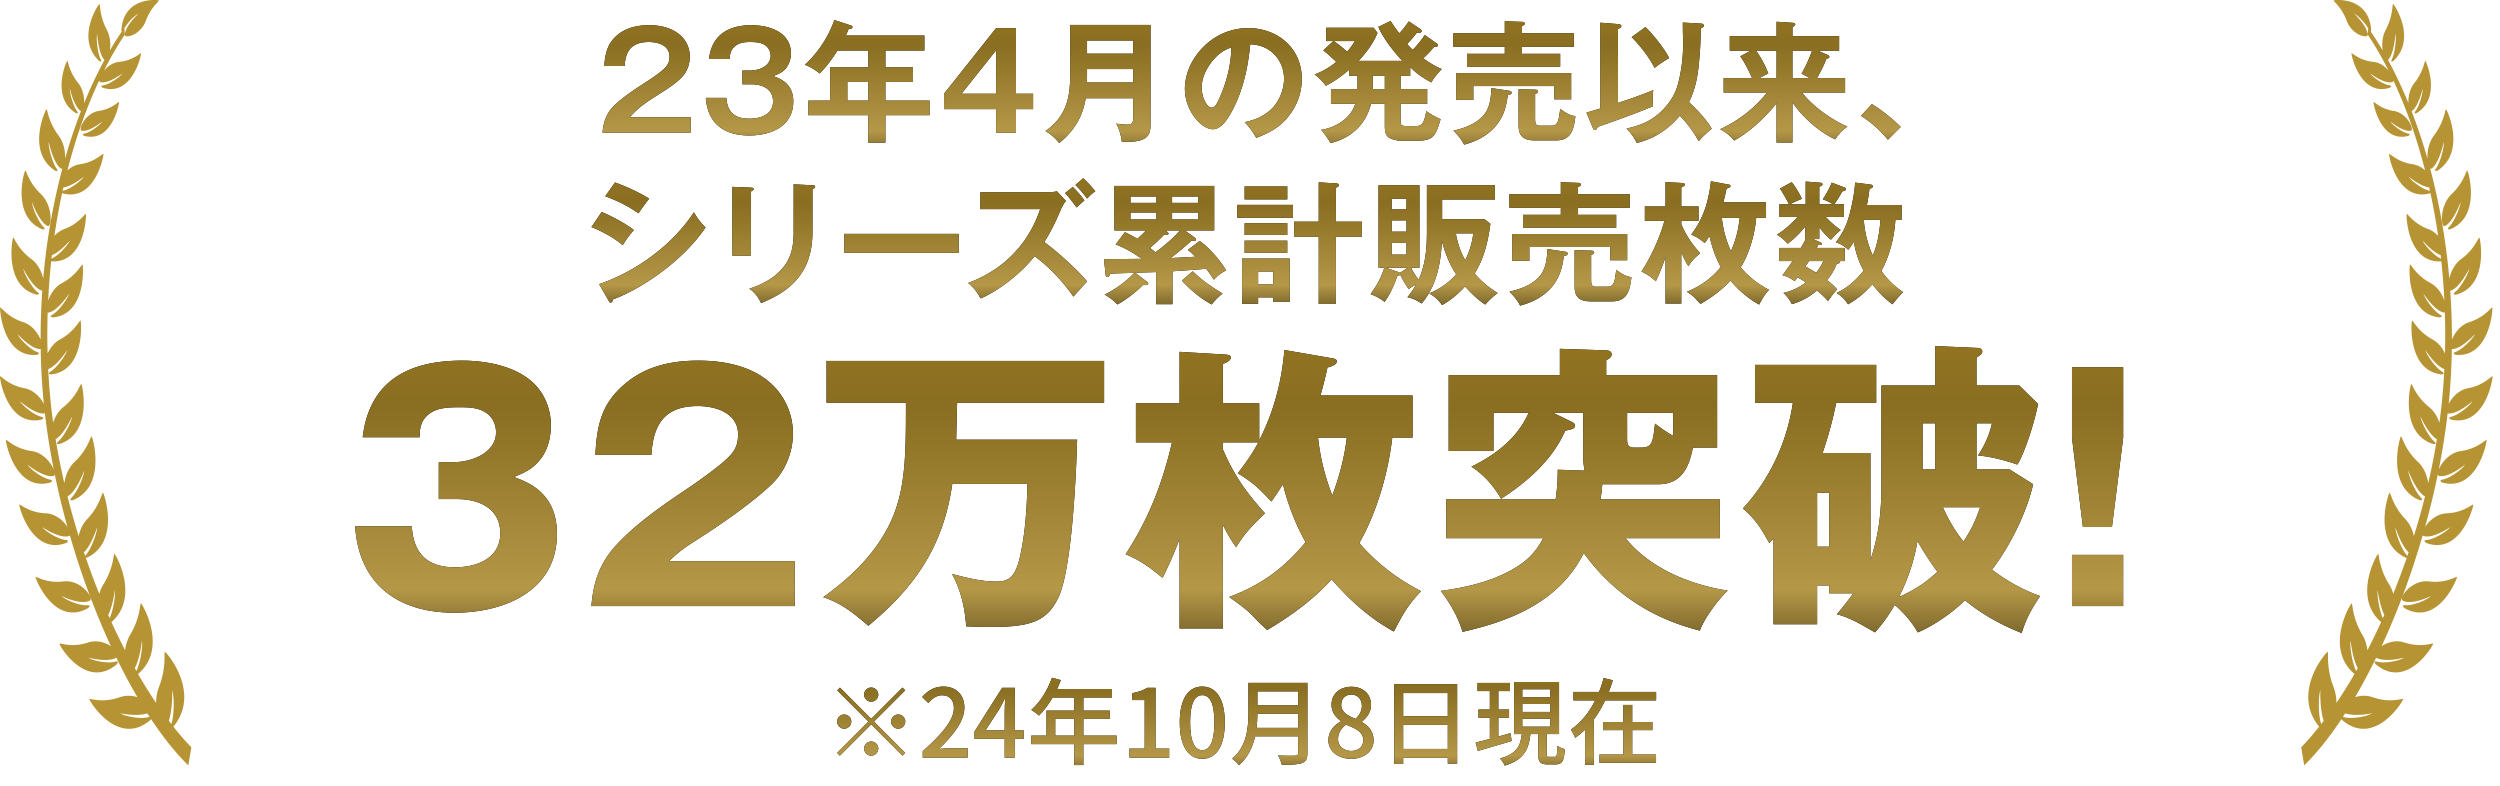 <?xml version="1.0" encoding="utf-8"?>
<svg xmlns="http://www.w3.org/2000/svg" fill="none" height="83" width="264">
  <path d="M8.923 14.101c-.4.07-.015.252-.015.252 2.914.757 3.702-3.436 3.656-3.57-.04-.11-.703.728-2.13.932-1.424.205-2.198 1.99-1.826 2.082.799.191 2.186-.963 2.186-.963-.28.435-1.301 1.161-1.87 1.267zm.36 50.126s.45-.361-.081-.316c-.748.067-2.223-.505-2.688-.966 0 0 2.005 1 2.971.479.456-.247-.925-2.257-2.788-2.025-1.864.23-2.915-.604-2.936-.448-.026.184 2.003 5.245 5.523 3.276zM4.458 24.21s.477.099.117-.264c-.512-.515-1.151-1.982-1.205-2.62 0 0 .784 2.16 1.674 2.548.421.181.573-2.16-.742-3.399-1.311-1.24-1.541-2.558-1.637-2.474-.114.1-1.495 4.844 1.793 6.209zm13.85 52.523.021-.02c2.928-3.609-.745-7.841-.915-7.874-.142-.028.216 1.543-.633 3.733a4.637 4.637 0 0 0-.296 1.658 53.123 53.123 0 0 1-1.909-3.057c3.211-2.722.46-7.386.31-7.455-.128-.055-.032 1.473-1.143 3.321-.31.514-.466 1.085-.53 1.631a70.381 70.381 0 0 1-1.447-2.977c3.02-2.602.47-7.131.327-7.198-.124-.057-.058 1.44-1.178 3.224-.2.313-.337.65-.43.989a77.585 77.585 0 0 1-1.427-3.812c.074 0 .151-.021.151-.021 3.505-1.687 1.793-6.743 1.666-6.844-.109-.086-.297 1.356-1.664 2.785-.492.516-.77 1.173-.904 1.793-.43-1.38-.824-2.78-1.178-4.193.945-.484 1.768-2.722 1.768-2.722-.06.694-.76 2.28-1.32 2.837-.394.392.124.286.124.286 3.574-1.462 2.099-6.619 1.976-6.727-.104-.09-.359 1.336-1.788 2.672-.67.63-.99 1.516-1.097 2.266a71.035 71.035 0 0 1-.915-4.643c.892-.516 1.738-2.413 1.738-2.413-.102.666-.874 2.136-1.447 2.63-.406.345.1.287.1.287 3.546-1.104 2.434-6.218 2.322-6.331-.096-.099-.429 1.257-1.892 2.43-.55.438-.893 1.057-1.084 1.653-.13-.942-.24-1.887-.324-2.828a69.126 69.126 0 0 1-.201-2.839c.934-.329 2.008-2.001 2.008-2.001-.19.626-1.138 1.9-1.758 2.267-.441.257.059.297.059.297 3.581-.387 3.2-5.549 3.107-5.684-.077-.111-.586 1.137-2.164 1.99-.624.337-1.05.916-1.316 1.488a72.732 72.732 0 0 1 .01-4.337c.019.01.04.018.064.014.963-.111 2.202-2.003 2.202-2.003-.19.613-1.139 1.866-1.755 2.22-.435.25.057.294.057.294 3.541-.349 3.2-5.45 3.11-5.581-.076-.113-.586 1.114-2.148 1.942-.772.41-1.25 1.19-1.481 1.87a74.47 74.47 0 0 1 .324-4.172c.043.015.079.024.079.024 3.479.156 3.654-4.86 3.577-5-.064-.123-.679 1.006-2.284 1.59a2.651 2.651 0 0 0-1.033.718c.224-1.546.497-3.06.814-4.537.048.03.095.056.095.056 3.402.881 4.32-4.017 4.268-4.17-.046-.13-.82.847-2.487 1.088-.516.072-.962.327-1.314.644.885-3.467 2.026-6.673 3.36-9.512-.001.099.026.167.092.187.842.243 2.36-.924 2.36-.924-.312.453-1.425 1.18-2.034 1.266-.431.056-.026.266-.026.266 3.082.946 4.062-3.488 4.018-3.632-.038-.122-.774.739-2.302.891-.69.069-1.248.49-1.616.937a35.576 35.576 0 0 1 2.204-3.817l-.047-.66c.336-.6 1.083-1.368 1.472-1.537 0 0-1.343 1.232-1.425 2.197-.038.453 1.63.1 2.222-1.456C15.989.636 16.86.13 16.78.053c-.092-.09-3.707-.442-3.961 3.093 0 0 .007.127.04.194a34.757 34.757 0 0 0-1.26 1.996c.1-.635.063-1.457-.322-2.187-.812-1.546-.672-2.758-.777-2.725-.123.046-2.527 3.635-.047 5.998 0 0 .385.26.167-.183-.308-.632-.483-2.124-.365-2.694 0 0 .12 2.122.78 2.787a44.886 44.886 0 0 0-2.15 4.564c.03-.633-.116-1.49-.643-2.147-.989-1.232-1.054-2.38-1.145-2.323-.106.068-1.74 3.898.912 5.512 0 0 .394.151.124-.208-.382-.507-.781-1.838-.763-2.388 0 0 .45 1.94 1.169 2.39.003.002.006.002.01.002A57.603 57.603 0 0 0 6.87 16.76c.036-.73-.117-1.697-.69-2.456-1.121-1.482-1.165-2.823-1.273-2.762-.124.076-2.147 4.483.906 6.477 0 0 .457.19.15-.238-.432-.61-.859-2.179-.823-2.82 0 0 .473 2.28 1.297 2.84.051.034.103.022.153-.022a68.584 68.584 0 0 0-2.025 11.646c-.156-.704-.542-1.546-1.257-2.071-1.46-1.06-1.83-2.36-1.919-2.262-.104.115-1.004 5.123 2.467 6.02 0 0 .494.032.09-.282-.571-.448-1.374-1.836-1.494-2.474 0 0 1.016 2.069 1.961 2.328.019.005.034 0 .053-.004a71.576 71.576 0 0 0-.177 5.186c-.283-.698-.91-1.557-1.857-1.856C.76 33.484.085 32.353.022 32.48c-.073.151.278 5.315 3.863 4.99 0 0 .486-.139.016-.304-.663-.24-1.779-1.309-2.053-1.888 0 0 1.472 1.63 2.45 1.584.023 1.473.091 2.956.21 4.443.036.45.077.9.123 1.349-.348-.673-1.06-1.471-2.047-1.655-1.745-.323-2.53-1.386-2.58-1.251-.064.162.75 5.35 4.355 4.57 0 0 .482-.201-.009-.31-.694-.157-1.92-1.103-2.248-1.653 0 0 1.654 1.485 2.639 1.296a74.85 74.85 0 0 0 .945 5.972c-.267-.723-1.121-1.824-2.35-1.993-1.812-.246-2.659-1.3-2.709-1.157-.054.168.97 5.477 4.659 4.493 0 0 .487-.23-.023-.322-.722-.126-2.019-1.038-2.376-1.59 0 0 1.766 1.453 2.774 1.202.073-.018.106-.09.114-.193a82.196 82.196 0 0 0 1.35 5.59c-.413-.65-1.246-1.406-2.312-1.449-1.819-.076-2.735-1.046-2.774-.899-.044.176 1.337 5.367 4.946 4.035 0 0 .471-.277-.046-.318-.723-.058-2.08-.844-2.474-1.358 0 0 1.858 1.28 2.847.931a.148.148 0 0 0 .067-.052c1.19 4.123 2.671 8.104 4.334 11.695-.613-.405-1.502-.69-2.42-.387-1.843.604-3.018-.025-3.017.139 0 .19 2.764 4.876 6.025 2.188 0 0 .396-.457-.128-.302-.743.212-2.31-.065-2.842-.433 0 0 1.98.553 2.958.012a61.705 61.705 0 0 0 2.223 4.172 2.894 2.894 0 0 0-1.863.001c-1.948.687-3.208.046-3.205.218.005.201 3.016 5.117 6.437 2.188 0 0 .036-.041.07-.097 1.28 1.924 2.601 3.58 3.934 4.889l.321-1.906a29.69 29.69 0 0 1-1.899-2.186zM6.69 19.793c.931-.114 2.165-1.14 2.165-1.14-.328.51-1.519 1.359-2.182 1.48-.027.006-.042.012-.064.017.028-.12.053-.237.08-.358zm-1.213 7.152c.89-.336 1.91-1.556 1.91-1.556-.248.572-1.296 1.66-1.929 1.917-.009.005-.013.01-.02.01.011-.123.025-.247.039-.371zm3.384 31.38c.802-.752 1.398-2.644 1.398-2.644-.027.694-.655 2.325-1.187 2.917a1.07 1.07 0 0 0-.082.104l-.129-.378zm2.722 6.961a57.12 57.12 0 0 1-.155-.349c.51-1.024.697-2.614.697-2.614.085.633-.179 2.13-.542 2.963zM14.4 70.86l-.168-.302c.57-1.059.758-2.93.758-2.93.107.693-.186 2.436-.59 3.232zm1.342 4.855c-.788.248-2.457-.016-3.028-.395 0 0 1.748.386 2.843.007l.242.377c-.021.004-.033.004-.057.011zm2.086.397c.423-1.244.355-3.222.355-3.222.232.714.215 2.663-.088 3.57-.088-.114-.179-.23-.267-.347z" fill="#B69333"/>
  <path d="M63.812 6.972c.056-.896.21-1.876.77-2.618.952-1.274 2.422-1.694 3.948-1.694 1.274 0 2.576.294 3.5 1.246.532.56.812 1.302.812 2.072 0 .7-.21 1.372-.63 1.932-.462.616-1.61 1.4-2.282 1.82-1.47.924-2.492 1.568-3.416 2.646h6.426V14h-9.31c.07-1.092.434-2.072 1.218-2.842.84-.826 2.03-1.624 3.5-2.576.518-.336 1.05-.7 1.526-1.092.546-.462.826-.812.826-1.498 0-1.19-1.162-1.554-2.17-1.554-1.75 0-2.478.84-2.562 2.534h-2.156zm11.057-.742c.294-2.548 2.072-3.57 4.48-3.57 1.876 0 4.172.728 4.172 2.982 0 .574-.182 1.148-.56 1.61-.35.406-.84.616-1.33.784 1.33.42 2.142 1.218 2.142 2.674 0 2.646-2.38 3.598-4.662 3.598-2.632 0-4.382-1.246-4.578-3.976h2.17c.112 1.54.896 2.198 2.422 2.198 1.176 0 2.506-.42 2.506-1.82 0-1.316-1.12-1.806-2.268-1.806h-.966V7.448h.826c.938 0 2.156-.462 2.156-1.568 0-.56-.336-1.05-.868-1.26-.35-.154-.882-.182-1.26-.182-.672 0-1.274.07-1.764.56-.35.35-.406.756-.434 1.232h-2.184zM93.5 5.334v1.778h2.912v1.54H93.5v1.974h4.662v1.54H93.5v2.898h-1.806v-2.898h-6.328v-1.54h2.296V7.112h4.032V5.334h-3.248c-.546.84-1.162 1.708-1.89 2.422-.504-.392-1.05-.742-1.568-.91a11.718 11.718 0 0 0 3.122-4.732l1.708.56c.168.056.196.084.196.182 0 .168-.14.182-.392.196a8.094 8.094 0 0 1-.308.7h8.302v1.582H93.5zm-1.806 3.318h-2.212v1.974h2.212V8.652zm15.596-5.684v6.93h1.806v1.624h-1.806V14h-2.1v-2.478h-5.502V9.898l5.502-6.93h2.1zm-2.1 6.93V5.306l-3.654 4.592h3.654zm14.473.476h-5.012c-.322 1.988-1.246 3.472-2.8 4.732-.336-.448-.966-1.008-1.456-1.26 2.198-1.568 2.618-3.458 2.618-6.02V2.632h8.484v10.43c0 .476-.014.924-.308 1.288-.476.588-1.54.63-2.254.63-.154 0-.308 0-.476-.014-.042-.56-.294-1.442-.588-1.918a8.16 8.16 0 0 0 1.162.112c.602 0 .63-.28.63-.868v-1.918zm0-4.704V4.284h-4.872V5.67h4.872zm0 3.038V7.294h-4.872v.644c0 .252 0 .434-.014.77h4.886zm13.005 5.852c-.406-.686-.686-1.078-1.232-1.666 1.134-.21 2.24-.714 3.024-1.582.7-.798 1.134-1.918 1.134-2.982 0-1.218-.546-2.352-1.568-3.038-.616-.42-1.26-.574-2.002-.616-.224 2.436-.784 4.984-1.974 7.14-.392.714-1.064 1.834-1.988 1.834-1.148 0-2.94-1.918-2.94-4.27 0-1.722.868-3.402 2.1-4.564 1.26-1.19 2.856-1.848 4.592-1.848 3.122 0 5.656 2.142 5.656 5.362 0 1.596-.588 3.052-1.652 4.242-.882 1.008-1.932 1.512-3.15 1.988zm-2.632-9.548c-.938.294-1.596.868-2.17 1.638-.56.756-.966 1.652-.966 2.604 0 1.036.546 2.114 1.064 2.114.252 0 .42-.238.532-.434.28-.49.63-1.386.812-1.918.448-1.33.686-2.604.728-4.004zm18.886 2.086v.91H147.9v1.4h2.814v1.554H147.9v1.722c0 .532.042.63.728.63h.854c.644 0 .896-.224 1.134-1.582.546.378.91.588 1.512.854-.504 1.666-.714 2.268-2.408 2.268h-1.82c-.392 0-1.022-.14-1.33-.406-.294-.266-.336-.77-.336-1.134v-2.352h-1.456c-.532 2.17-2.114 3.64-4.27 4.144a9.757 9.757 0 0 0-.994-1.4c1.498-.196 3.164-1.232 3.598-2.744h-2.562V9.408h2.786c.014-.084.014-.168.014-.266V8.008h-.882v-.644c-.714.616-1.61 1.274-2.464 1.694-.308-.434-.756-.896-1.19-1.19a8.004 8.004 0 0 0 2.296-1.33c-.462-.448-.882-.84-1.372-1.218l1.064-.98h-.756V2.926h4.998l.42.546c-.434 1.078-1.204 2.114-2.002 2.954h4.634c-.896-.924-2.03-2.408-2.548-3.584l1.302-.63c.308.504.56.84.91 1.302a7.373 7.373 0 0 0 1.008-1.26l1.218.812c.084.056.14.126.14.21 0 .154-.168.182-.28.182-.07 0-.154 0-.224-.014-.308.42-.574.728-1.036 1.204a8.3 8.3 0 0 0 .602.616c.476-.49.896-.994 1.26-1.568l1.26.882c.056.042.14.112.14.196 0 .168-.196.168-.42.168a9.593 9.593 0 0 1-1.134 1.218c.644.462 1.232.826 1.96 1.134-.378.378-.868.952-1.106 1.414-.966-.546-1.414-.826-2.226-1.61zm-6.664-1.638a7.14 7.14 0 0 0 .812-1.12h-2.226c.462.308 1.008.742 1.414 1.12zm2.702 3.948h1.274v-1.4h-1.274v1.4zm15.764-5.894h5.474v1.428h-5.474v.742h4.032v1.358h-9.842V5.684h3.99v-.742h-5.432V3.514h5.432V2.24l1.876.07c.098 0 .238.056.238.182 0 .098-.056.154-.294.252v.77zm-6.958 4.2h12.152v2.772h-1.792v-1.4h-8.54v1.456h-1.82V7.714zm-.28 6.076c1.106-.238 2.296-.672 3.094-1.512.756-.812.868-1.932.91-2.982l1.932.294c.07.014.21.07.21.182 0 .196-.252.252-.406.266-.168 1.246-.434 2.254-1.26 3.248-.868 1.036-2.072 1.652-3.36 1.988-.21-.476-.742-1.106-1.12-1.484zm12.88-1.526c-.168 1.358-.406 2.562-2.058 2.562h-2.212c-1.162 0-1.736-.392-1.736-1.61V9.422l1.75.042c.294.014.308.126.308.196 0 .126-.07.168-.308.266v2.464c0 .63.014.882.504.882h1.176c.728 0 .798-.42.966-1.778.476.364 1.008.714 1.61.77zm11.984-1.484c.77.714 1.904 1.89 2.408 2.814-.532.434-.91.784-1.372 1.302-.56-.966-1.204-1.89-2.002-2.674-1.204 1.428-2.716 2.45-4.55 2.87a5.382 5.382 0 0 0-1.064-1.512c1.61-.378 2.828-.882 3.962-2.128.868-.938 1.33-1.848 1.596-3.108.266-1.19.406-2.422.406-3.64 0-.42 0-.532-.014-.952-.014-.518-.014-.756-.014-1.372l1.974.112c.112 0 .252.098.252.21 0 .154-.21.252-.336.294 0 1.428-.084 2.856-.252 4.256-.14 1.218-.434 2.436-.994 3.528zm-7.49.084c1.12-.35 2.632-.896 3.724-1.344-.042.35-.056.63-.056.98 0 .252 0 .462.042.714-1.918.798-3.864 1.498-5.824 2.17-.182.308-.21.35-.308.35-.126 0-.182-.112-.224-.21l-.686-1.638c.518-.14.98-.28 1.47-.434V2.394l1.946.154c.112.014.266.07.266.21 0 .14-.056.182-.35.294v7.812zm2.898-8.008c.826.798 1.988 2.254 2.506 3.276-.504.294-1.106.672-1.54 1.05-.518-1.078-1.568-2.422-2.422-3.262l1.456-1.064zm16.548 6.916c1.064 1.428 3.164 2.912 4.788 3.598-.63.434-.84.7-1.302 1.344-1.778-.84-3.374-2.296-4.508-3.892v4.228h-1.68v-4.144c-1.19 1.484-2.814 3.024-4.48 3.934-.364-.462-.952-.952-1.484-1.19 2.016-.952 3.556-2.142 4.97-3.878h-4.592V8.246h2.996c-.308-.714-.77-1.666-1.246-2.296l1.12-.602h-2.226V3.822h4.942V2.296l1.736.112c.14.014.238.056.238.196 0 .056-.126.168-.294.266v.952h4.928v1.526h-2.254l1.064.462c.07.028.154.098.154.182 0 .14-.126.182-.308.21-.21.602-.672 1.498-.994 2.044h2.968v1.526h-4.536zm-1.022-4.424v2.898h1.834a13.326 13.326 0 0 0-.882-.462c.392-.658.868-1.694 1.12-2.436h-2.072zm-1.68 2.898V5.348h-2.184c.49.602 1.05 1.694 1.316 2.422a8.43 8.43 0 0 0-.938.476h1.806zm8.918 3.99 1.148-1.246c1.106.672 2.114 1.512 3.052 2.408l-1.358 1.358a11.632 11.632 0 0 0-2.842-2.52z" fill="#000"/>
  <path d="M63.812 6.972c.056-.896.21-1.876.77-2.618.952-1.274 2.422-1.694 3.948-1.694 1.274 0 2.576.294 3.5 1.246.532.56.812 1.302.812 2.072 0 .7-.21 1.372-.63 1.932-.462.616-1.61 1.4-2.282 1.82-1.47.924-2.492 1.568-3.416 2.646h6.426V14h-9.31c.07-1.092.434-2.072 1.218-2.842.84-.826 2.03-1.624 3.5-2.576.518-.336 1.05-.7 1.526-1.092.546-.462.826-.812.826-1.498 0-1.19-1.162-1.554-2.17-1.554-1.75 0-2.478.84-2.562 2.534h-2.156zm11.057-.742c.294-2.548 2.072-3.57 4.48-3.57 1.876 0 4.172.728 4.172 2.982 0 .574-.182 1.148-.56 1.61-.35.406-.84.616-1.33.784 1.33.42 2.142 1.218 2.142 2.674 0 2.646-2.38 3.598-4.662 3.598-2.632 0-4.382-1.246-4.578-3.976h2.17c.112 1.54.896 2.198 2.422 2.198 1.176 0 2.506-.42 2.506-1.82 0-1.316-1.12-1.806-2.268-1.806h-.966V7.448h.826c.938 0 2.156-.462 2.156-1.568 0-.56-.336-1.05-.868-1.26-.35-.154-.882-.182-1.26-.182-.672 0-1.274.07-1.764.56-.35.35-.406.756-.434 1.232h-2.184zM93.5 5.334v1.778h2.912v1.54H93.5v1.974h4.662v1.54H93.5v2.898h-1.806v-2.898h-6.328v-1.54h2.296V7.112h4.032V5.334h-3.248c-.546.84-1.162 1.708-1.89 2.422-.504-.392-1.05-.742-1.568-.91a11.718 11.718 0 0 0 3.122-4.732l1.708.56c.168.056.196.084.196.182 0 .168-.14.182-.392.196a8.094 8.094 0 0 1-.308.7h8.302v1.582H93.5zm-1.806 3.318h-2.212v1.974h2.212V8.652zm15.596-5.684v6.93h1.806v1.624h-1.806V14h-2.1v-2.478h-5.502V9.898l5.502-6.93h2.1zm-2.1 6.93V5.306l-3.654 4.592h3.654zm14.473.476h-5.012c-.322 1.988-1.246 3.472-2.8 4.732-.336-.448-.966-1.008-1.456-1.26 2.198-1.568 2.618-3.458 2.618-6.02V2.632h8.484v10.43c0 .476-.014.924-.308 1.288-.476.588-1.54.63-2.254.63-.154 0-.308 0-.476-.014-.042-.56-.294-1.442-.588-1.918a8.16 8.16 0 0 0 1.162.112c.602 0 .63-.28.63-.868v-1.918zm0-4.704V4.284h-4.872V5.67h4.872zm0 3.038V7.294h-4.872v.644c0 .252 0 .434-.014.77h4.886zm13.005 5.852c-.406-.686-.686-1.078-1.232-1.666 1.134-.21 2.24-.714 3.024-1.582.7-.798 1.134-1.918 1.134-2.982 0-1.218-.546-2.352-1.568-3.038-.616-.42-1.26-.574-2.002-.616-.224 2.436-.784 4.984-1.974 7.14-.392.714-1.064 1.834-1.988 1.834-1.148 0-2.94-1.918-2.94-4.27 0-1.722.868-3.402 2.1-4.564 1.26-1.19 2.856-1.848 4.592-1.848 3.122 0 5.656 2.142 5.656 5.362 0 1.596-.588 3.052-1.652 4.242-.882 1.008-1.932 1.512-3.15 1.988zm-2.632-9.548c-.938.294-1.596.868-2.17 1.638-.56.756-.966 1.652-.966 2.604 0 1.036.546 2.114 1.064 2.114.252 0 .42-.238.532-.434.28-.49.63-1.386.812-1.918.448-1.33.686-2.604.728-4.004zm18.886 2.086v.91H147.9v1.4h2.814v1.554H147.9v1.722c0 .532.042.63.728.63h.854c.644 0 .896-.224 1.134-1.582.546.378.91.588 1.512.854-.504 1.666-.714 2.268-2.408 2.268h-1.82c-.392 0-1.022-.14-1.33-.406-.294-.266-.336-.77-.336-1.134v-2.352h-1.456c-.532 2.17-2.114 3.64-4.27 4.144a9.757 9.757 0 0 0-.994-1.4c1.498-.196 3.164-1.232 3.598-2.744h-2.562V9.408h2.786c.014-.084.014-.168.014-.266V8.008h-.882v-.644c-.714.616-1.61 1.274-2.464 1.694-.308-.434-.756-.896-1.19-1.19a8.004 8.004 0 0 0 2.296-1.33c-.462-.448-.882-.84-1.372-1.218l1.064-.98h-.756V2.926h4.998l.42.546c-.434 1.078-1.204 2.114-2.002 2.954h4.634c-.896-.924-2.03-2.408-2.548-3.584l1.302-.63c.308.504.56.84.91 1.302a7.373 7.373 0 0 0 1.008-1.26l1.218.812c.084.056.14.126.14.21 0 .154-.168.182-.28.182-.07 0-.154 0-.224-.014-.308.42-.574.728-1.036 1.204a8.3 8.3 0 0 0 .602.616c.476-.49.896-.994 1.26-1.568l1.26.882c.056.042.14.112.14.196 0 .168-.196.168-.42.168a9.593 9.593 0 0 1-1.134 1.218c.644.462 1.232.826 1.96 1.134-.378.378-.868.952-1.106 1.414-.966-.546-1.414-.826-2.226-1.61zm-6.664-1.638a7.14 7.14 0 0 0 .812-1.12h-2.226c.462.308 1.008.742 1.414 1.12zm2.702 3.948h1.274v-1.4h-1.274v1.4zm15.764-5.894h5.474v1.428h-5.474v.742h4.032v1.358h-9.842V5.684h3.99v-.742h-5.432V3.514h5.432V2.24l1.876.07c.098 0 .238.056.238.182 0 .098-.056.154-.294.252v.77zm-6.958 4.2h12.152v2.772h-1.792v-1.4h-8.54v1.456h-1.82V7.714zm-.28 6.076c1.106-.238 2.296-.672 3.094-1.512.756-.812.868-1.932.91-2.982l1.932.294c.07.014.21.07.21.182 0 .196-.252.252-.406.266-.168 1.246-.434 2.254-1.26 3.248-.868 1.036-2.072 1.652-3.36 1.988-.21-.476-.742-1.106-1.12-1.484zm12.88-1.526c-.168 1.358-.406 2.562-2.058 2.562h-2.212c-1.162 0-1.736-.392-1.736-1.61V9.422l1.75.042c.294.014.308.126.308.196 0 .126-.07.168-.308.266v2.464c0 .63.014.882.504.882h1.176c.728 0 .798-.42.966-1.778.476.364 1.008.714 1.61.77zm11.984-1.484c.77.714 1.904 1.89 2.408 2.814-.532.434-.91.784-1.372 1.302-.56-.966-1.204-1.89-2.002-2.674-1.204 1.428-2.716 2.45-4.55 2.87a5.382 5.382 0 0 0-1.064-1.512c1.61-.378 2.828-.882 3.962-2.128.868-.938 1.33-1.848 1.596-3.108.266-1.19.406-2.422.406-3.64 0-.42 0-.532-.014-.952-.014-.518-.014-.756-.014-1.372l1.974.112c.112 0 .252.098.252.21 0 .154-.21.252-.336.294 0 1.428-.084 2.856-.252 4.256-.14 1.218-.434 2.436-.994 3.528zm-7.49.084c1.12-.35 2.632-.896 3.724-1.344-.042.35-.056.63-.056.98 0 .252 0 .462.042.714-1.918.798-3.864 1.498-5.824 2.17-.182.308-.21.35-.308.35-.126 0-.182-.112-.224-.21l-.686-1.638c.518-.14.98-.28 1.47-.434V2.394l1.946.154c.112.014.266.07.266.21 0 .14-.056.182-.35.294v7.812zm2.898-8.008c.826.798 1.988 2.254 2.506 3.276-.504.294-1.106.672-1.54 1.05-.518-1.078-1.568-2.422-2.422-3.262l1.456-1.064zm16.548 6.916c1.064 1.428 3.164 2.912 4.788 3.598-.63.434-.84.7-1.302 1.344-1.778-.84-3.374-2.296-4.508-3.892v4.228h-1.68v-4.144c-1.19 1.484-2.814 3.024-4.48 3.934-.364-.462-.952-.952-1.484-1.19 2.016-.952 3.556-2.142 4.97-3.878h-4.592V8.246h2.996c-.308-.714-.77-1.666-1.246-2.296l1.12-.602h-2.226V3.822h4.942V2.296l1.736.112c.14.014.238.056.238.196 0 .056-.126.168-.294.266v.952h4.928v1.526h-2.254l1.064.462c.07.028.154.098.154.182 0 .14-.126.182-.308.21-.21.602-.672 1.498-.994 2.044h2.968v1.526h-4.536zm-1.022-4.424v2.898h1.834a13.326 13.326 0 0 0-.882-.462c.392-.658.868-1.694 1.12-2.436h-2.072zm-1.68 2.898V5.348h-2.184c.49.602 1.05 1.694 1.316 2.422a8.43 8.43 0 0 0-.938.476h1.806zm8.918 3.99 1.148-1.246c1.106.672 2.114 1.512 3.052 2.408l-1.358 1.358a11.632 11.632 0 0 0-2.842-2.52z" fill="url(#a)"/>
  <path d="M64.948 19.268c1.316.49 2.408.98 3.612 1.708-.28.322-.896 1.176-1.134 1.554-1.078-.77-2.282-1.358-3.514-1.806l1.036-1.456zm-1.414 3.122c.882.336 2.674 1.302 3.402 1.904a10.201 10.201 0 0 0-1.176 1.596c-.98-.826-2.128-1.428-3.304-1.918l1.078-1.582zm-.266 7.616c3.92-1.344 7.728-4.116 10.01-7.588a6.492 6.492 0 0 0 1.232 1.596c-1.078 1.61-2.73 3.262-4.494 4.592-1.456 1.106-3.528 2.38-5.292 3.01-.042.196-.084.336-.238.336-.084 0-.112-.028-.21-.196l-1.008-1.75zm20.54-10.542 1.988.098c.21.014.28.042.28.14 0 .154-.154.224-.28.266v4.536c0 1.498-.28 2.996-1.106 4.27-1.036 1.624-2.59 2.506-4.326 3.234a3.559 3.559 0 0 0-1.232-1.526c1.428-.462 2.758-1.162 3.682-2.38.812-1.064.994-2.296.994-3.584v-5.054zm-6.468.266 1.96.084c.21.014.28.028.28.14 0 .098-.084.182-.28.266v6.776h-1.96V19.73zm11.819 4.97h12.082v1.988H89.159V24.7zm24.407-5.166.826-.714c.448.42.91.924 1.274 1.386-.364.238-.588.462-.868.77a10.987 10.987 0 0 0-1.232-1.442zm-1.092.854.812-.644c.35.322.966 1.036 1.232 1.428-.28.224-.56.476-.826.742a16.16 16.16 0 0 0-1.218-1.526zm-3.22 6.664c-1.33 1.708-3.696 3.612-5.698 4.466-.42-.742-.658-1.078-1.316-1.638 3.822-1.414 6.412-4.214 7.602-7.798h-6.314v-1.778h7.112c.238 0 .742-.028.966-.112l.952 1.022c-.294.378-.448.7-.63 1.134-.476 1.12-1.008 2.198-1.652 3.22 1.274.91 3.542 2.954 4.522 4.158-.56.602-.882.952-1.442 1.596-1.176-1.652-2.478-3.052-4.102-4.27zm14.364.196c.7-.028 1.75-.084 2.632-.14-.294-.28-.476-.448-.812-.714l1.246-.952c.938.644 2.226 2.1 2.786 3.108-.518.28-.896.56-1.288.994a12.99 12.99 0 0 0-.812-1.162c-1.106.098-2.422.196-3.556.266v3.472h-1.722v-3.388l-2.226.07 1.204.91c.112.084.182.154.182.224 0 .154-.154.168-.266.168-.084 0-.196-.014-.28-.028-.658.7-1.876 1.652-2.716 2.072a5.314 5.314 0 0 0-1.344-1.036c1.162-.588 2.24-1.344 3.136-2.296-.714.014-1.596.042-2.548.084-.07.224-.14.35-.294.35-.112 0-.168-.084-.182-.21l-.182-1.68c1.218 0 2.968-.014 3.99-.028-.784-.574-1.834-1.19-2.758-1.512l.98-1.302c.42.196.84.42 1.33.7.308-.28.616-.574.896-.882h-3.332v-4.704h10.542v4.704h-3.108l1.092.784c.056.042.098.098.098.168 0 .126-.098.14-.196.14-.07 0-.21-.014-.28-.028-.49.49-1.638 1.428-2.212 1.848zm-1.498-5.824v-.672h-2.744v.672h2.744zm1.652 0h2.772v-.672h-2.772v.672zm-1.652 1.022h-2.744v.728h2.744v-.728zm1.652 0v.728h2.772v-.728h-2.772zm-2.338 3.738c.196.14.392.294.574.462.938-.686 1.834-1.442 2.604-2.31h-1.582l.224.14c.07.042.14.126.14.196 0 .126-.154.14-.252.14a.953.953 0 0 1-.21-.028c-.476.49-.994.98-1.498 1.4zm6.524 5.964c-1.078-.546-2.338-1.61-3.15-2.52l1.148-.98c.994.994 1.974 1.624 3.15 2.352a6.365 6.365 0 0 0-1.148 1.148zm13.118-8.736h2.744v1.582h-2.744v7.112h-1.82v-7.112h-2.59v-1.582h2.59v-4.158l1.82.112c.168.014.308.028.308.196 0 .098-.056.154-.252.238a.106.106 0 0 0-.056.028v3.584zm-9.646-3.724h4.508v1.372h-4.508v-1.372zm-.77 1.946h5.88v1.358h-5.88v-1.358zm.77 1.946h4.508v1.232h-4.508V23.58zm0 1.834h4.508v1.274h-4.508v-1.274zm-.266 1.89h5.026v4.578h-1.736v-.476h-1.596v.686h-1.694v-4.788zm1.694 1.372v1.358h1.596v-1.358h-1.596zm16.688 1.358c-.28.154-.532.308-.784.476-.294-.364-.686-1.064-.896-1.498-.098.084-.154.098-.294.098-.336.98-.77 1.932-1.358 2.772a4.807 4.807 0 0 0-1.484-.812c.686-.98 1.078-1.652 1.456-2.8h-.616v-8.708h4.326v8.708h-.882c.21.434.49.882.784 1.274.756-1.638.882-3.374.882-5.152v-4.83h7.182v1.512h-5.572v2.072h4.466l.63.49c-.252 1.862-.658 3.626-1.666 5.25.686.812 1.526 1.498 2.436 2.058a8.62 8.62 0 0 0-1.316 1.218c-.826-.532-1.47-1.19-2.128-1.918-.77.84-1.456 1.4-2.422 1.974-.504-.658-.672-.784-1.358-1.246a7.405 7.405 0 0 0 2.842-2.002c-.672-1.008-1.246-2.394-1.512-3.57-.098 2.38-.546 4.774-2.142 6.65-.49-.322-.924-.546-1.498-.658.364-.448.644-.854.924-1.358zm-1.022-7.924v-1.12h-1.568v1.12h1.568zm0 1.162h-1.568v1.19h1.568v-1.19zm6.202 4.2a8.706 8.706 0 0 0 .854-2.828h-1.848c.196 1.008.476 1.946.994 2.828zm-6.202-1.82h-1.568v1.232h1.568v-1.232zm-.7 3.164.84-.546h-2.338l1.274.434a.554.554 0 0 1 .224.112zm18.816-8.302h5.474v1.428h-5.474v.742h4.032v1.358h-9.842v-1.358h3.99v-.742h-5.432v-1.428h5.432V19.24l1.876.07c.098 0 .238.056.238.182 0 .098-.056.154-.294.252v.77zm-6.958 4.2h12.152v2.772h-1.792v-1.4h-8.54v1.456h-1.82v-2.828zm-.28 6.076c1.106-.238 2.296-.672 3.094-1.512.756-.812.868-1.932.91-2.982l1.932.294c.07.014.21.07.21.182 0 .196-.252.252-.406.266-.168 1.246-.434 2.254-1.26 3.248-.868 1.036-2.072 1.652-3.36 1.988-.21-.476-.742-1.106-1.12-1.484zm12.88-1.526c-.168 1.358-.406 2.562-2.058 2.562h-2.212c-1.162 0-1.736-.392-1.736-1.61v-3.794l1.75.042c.294.014.308.126.308.196 0 .126-.07.168-.308.266v2.464c0 .63.014.882.504.882h1.176c.728 0 .798-.42.966-1.778.476.364 1.008.714 1.61.77zm13.174-6.258c-.126 1.638-.742 3.836-1.638 5.222.812.994 1.862 1.792 2.996 2.38-.49.518-.7.896-1.05 1.554-1.134-.616-2.198-1.54-3.024-2.534-.938 1.008-1.974 1.778-3.164 2.464a5.23 5.23 0 0 1-.49-.518c-.168-.21-.434-.406-.952-.77 1.442-.574 2.604-1.414 3.584-2.604-.574-1.036-.938-2.142-1.204-3.29a8.702 8.702 0 0 1-.49.756c-.532-.434-.84-.63-1.428-.896a9.726 9.726 0 0 0 1.512-2.87c.252-.784.49-1.932.56-2.758l1.82.336c.098.014.252.042.252.168s-.112.182-.42.266c-.098.49-.21.98-.336 1.456h4.508v1.638h-1.036zm-7.91.686c.504 1.176 1.148 2.1 1.988 3.052-.518.434-.896.784-1.232 1.372-.308-.462-.532-.966-.756-1.47v5.404h-1.666v-4.914a21.23 21.23 0 0 1-1.022 2.562c-.518-.448-.896-.742-1.526-1.022 1.008-1.498 1.96-3.612 2.436-5.362h-2.072v-1.512h2.184v-2.576l1.764.098c.168.014.266.042.266.168s-.168.224-.364.294v2.016h1.82v1.512h-1.82v.378zm6.16-.686h-1.876c.126 1.232.448 2.38.952 3.514.518-1.12.798-2.282.924-3.514zm7.742 2.24.714.308c.07.028.224.112.224.196 0 .112-.112.126-.196.126-.056 0-.112 0-.182-.014-.028.07-.112.238-.168.322h2.968v1.386h-.518c.014.014.028.056.028.098 0 .14-.238.168-.35.168-.28.7-.56 1.162-1.036 1.75.378.294.77.602 1.064.98-.35.378-.658.784-.952 1.218-.392-.42-.728-.756-1.176-1.106a6.993 6.993 0 0 1-2.646 1.442c-.196-.448-.546-.868-.896-1.19a5.93 5.93 0 0 0 2.366-1.106c-.266-.182-.56-.364-.868-.546-.098.154-.196.28-.308.42a3.457 3.457 0 0 0-1.288-.63c.378-.49.728-.994 1.064-1.498h-1.386v-1.386h2.254a9.73 9.73 0 0 0 .518-.938h-.042v-1.33c-.532.672-1.162 1.316-1.862 1.82-.28-.336-.756-.756-1.148-.952.812-.462 1.582-1.19 2.198-1.876h-1.918v-1.33h1.008c-.154-.364-.714-1.344-.952-1.666l1.232-.672c.308.308.924 1.358 1.078 1.764-.21.07-1.078.462-1.26.574h1.666V19.17l1.568.126c.07 0 .21.028.21.168 0 .098-.042.14-.336.252v1.862h1.428c-.294-.224-.7-.392-1.064-.532a9.768 9.768 0 0 0 .952-1.764l1.386.532c.07.028.112.098.112.154 0 .182-.266.224-.392.238-.238.434-.546.966-.854 1.372h1.036v1.33h-1.932c.532.574.952.924 1.582 1.386-.35.28-.728.686-1.036 1.022A7.765 7.765 0 0 1 192.12 24v1.246h-.672zm8.708-2.03c-.112 1.82-.602 3.794-1.484 5.39a8.524 8.524 0 0 0 2.296 2.24c-.392.392-.784.84-1.12 1.288-.854-.63-1.484-1.288-2.128-2.128a9.366 9.366 0 0 1-2.562 2.128c-.406-.574-.63-.812-1.218-1.204 1.134-.504 2.086-1.372 2.856-2.338-.546-1.064-.826-1.876-1.036-3.066-.196.35-.336.56-.588.854-.392-.392-.784-.602-1.302-.798.7-.924 1.106-1.722 1.414-2.842.294-1.078.546-2.352.616-3.458l1.652.21c.112.014.224.056.224.182 0 .14-.112.182-.364.28-.056.56-.154 1.134-.266 1.694h3.668v1.568h-.658zm-1.582 0h-1.75c.07 1.288.42 2.59.938 3.766.504-1.148.728-2.52.812-3.766zm-7.924 4.914c.392.224.77.448 1.134.672.322-.406.56-.77.756-1.232h-1.512c-.098.154-.266.406-.378.56z" fill="#000"/>
  <path d="M64.948 19.268c1.316.49 2.408.98 3.612 1.708-.28.322-.896 1.176-1.134 1.554-1.078-.77-2.282-1.358-3.514-1.806l1.036-1.456zm-1.414 3.122c.882.336 2.674 1.302 3.402 1.904a10.201 10.201 0 0 0-1.176 1.596c-.98-.826-2.128-1.428-3.304-1.918l1.078-1.582zm-.266 7.616c3.92-1.344 7.728-4.116 10.01-7.588a6.492 6.492 0 0 0 1.232 1.596c-1.078 1.61-2.73 3.262-4.494 4.592-1.456 1.106-3.528 2.38-5.292 3.01-.042.196-.084.336-.238.336-.084 0-.112-.028-.21-.196l-1.008-1.75zm20.54-10.542 1.988.098c.21.014.28.042.28.14 0 .154-.154.224-.28.266v4.536c0 1.498-.28 2.996-1.106 4.27-1.036 1.624-2.59 2.506-4.326 3.234a3.559 3.559 0 0 0-1.232-1.526c1.428-.462 2.758-1.162 3.682-2.38.812-1.064.994-2.296.994-3.584v-5.054zm-6.468.266 1.96.084c.21.014.28.028.28.14 0 .098-.084.182-.28.266v6.776h-1.96V19.73zm11.819 4.97h12.082v1.988H89.159V24.7zm24.407-5.166.826-.714c.448.42.91.924 1.274 1.386-.364.238-.588.462-.868.77a10.987 10.987 0 0 0-1.232-1.442zm-1.092.854.812-.644c.35.322.966 1.036 1.232 1.428-.28.224-.56.476-.826.742a16.16 16.16 0 0 0-1.218-1.526zm-3.22 6.664c-1.33 1.708-3.696 3.612-5.698 4.466-.42-.742-.658-1.078-1.316-1.638 3.822-1.414 6.412-4.214 7.602-7.798h-6.314v-1.778h7.112c.238 0 .742-.028.966-.112l.952 1.022c-.294.378-.448.7-.63 1.134-.476 1.12-1.008 2.198-1.652 3.22 1.274.91 3.542 2.954 4.522 4.158-.56.602-.882.952-1.442 1.596-1.176-1.652-2.478-3.052-4.102-4.27zm14.364.196c.7-.028 1.75-.084 2.632-.14-.294-.28-.476-.448-.812-.714l1.246-.952c.938.644 2.226 2.1 2.786 3.108-.518.28-.896.56-1.288.994a12.99 12.99 0 0 0-.812-1.162c-1.106.098-2.422.196-3.556.266v3.472h-1.722v-3.388l-2.226.07 1.204.91c.112.084.182.154.182.224 0 .154-.154.168-.266.168-.084 0-.196-.014-.28-.028-.658.7-1.876 1.652-2.716 2.072a5.314 5.314 0 0 0-1.344-1.036c1.162-.588 2.24-1.344 3.136-2.296-.714.014-1.596.042-2.548.084-.07.224-.14.35-.294.35-.112 0-.168-.084-.182-.21l-.182-1.68c1.218 0 2.968-.014 3.99-.028-.784-.574-1.834-1.19-2.758-1.512l.98-1.302c.42.196.84.42 1.33.7.308-.28.616-.574.896-.882h-3.332v-4.704h10.542v4.704h-3.108l1.092.784c.056.042.098.098.098.168 0 .126-.098.14-.196.14-.07 0-.21-.014-.28-.028-.49.49-1.638 1.428-2.212 1.848zm-1.498-5.824v-.672h-2.744v.672h2.744zm1.652 0h2.772v-.672h-2.772v.672zm-1.652 1.022h-2.744v.728h2.744v-.728zm1.652 0v.728h2.772v-.728h-2.772zm-2.338 3.738c.196.14.392.294.574.462.938-.686 1.834-1.442 2.604-2.31h-1.582l.224.14c.07.042.14.126.14.196 0 .126-.154.14-.252.14a.953.953 0 0 1-.21-.028c-.476.49-.994.98-1.498 1.4zm6.524 5.964c-1.078-.546-2.338-1.61-3.15-2.52l1.148-.98c.994.994 1.974 1.624 3.15 2.352a6.365 6.365 0 0 0-1.148 1.148zm13.118-8.736h2.744v1.582h-2.744v7.112h-1.82v-7.112h-2.59v-1.582h2.59v-4.158l1.82.112c.168.014.308.028.308.196 0 .098-.056.154-.252.238a.106.106 0 0 0-.056.028v3.584zm-9.646-3.724h4.508v1.372h-4.508v-1.372zm-.77 1.946h5.88v1.358h-5.88v-1.358zm.77 1.946h4.508v1.232h-4.508V23.58zm0 1.834h4.508v1.274h-4.508v-1.274zm-.266 1.89h5.026v4.578h-1.736v-.476h-1.596v.686h-1.694v-4.788zm1.694 1.372v1.358h1.596v-1.358h-1.596zm16.688 1.358c-.28.154-.532.308-.784.476-.294-.364-.686-1.064-.896-1.498-.098.084-.154.098-.294.098-.336.98-.77 1.932-1.358 2.772a4.807 4.807 0 0 0-1.484-.812c.686-.98 1.078-1.652 1.456-2.8h-.616v-8.708h4.326v8.708h-.882c.21.434.49.882.784 1.274.756-1.638.882-3.374.882-5.152v-4.83h7.182v1.512h-5.572v2.072h4.466l.63.49c-.252 1.862-.658 3.626-1.666 5.25.686.812 1.526 1.498 2.436 2.058a8.62 8.62 0 0 0-1.316 1.218c-.826-.532-1.47-1.19-2.128-1.918-.77.84-1.456 1.4-2.422 1.974-.504-.658-.672-.784-1.358-1.246a7.405 7.405 0 0 0 2.842-2.002c-.672-1.008-1.246-2.394-1.512-3.57-.098 2.38-.546 4.774-2.142 6.65-.49-.322-.924-.546-1.498-.658.364-.448.644-.854.924-1.358zm-1.022-7.924v-1.12h-1.568v1.12h1.568zm0 1.162h-1.568v1.19h1.568v-1.19zm6.202 4.2a8.706 8.706 0 0 0 .854-2.828h-1.848c.196 1.008.476 1.946.994 2.828zm-6.202-1.82h-1.568v1.232h1.568v-1.232zm-.7 3.164.84-.546h-2.338l1.274.434a.554.554 0 0 1 .224.112zm18.816-8.302h5.474v1.428h-5.474v.742h4.032v1.358h-9.842v-1.358h3.99v-.742h-5.432v-1.428h5.432V19.24l1.876.07c.098 0 .238.056.238.182 0 .098-.056.154-.294.252v.77zm-6.958 4.2h12.152v2.772h-1.792v-1.4h-8.54v1.456h-1.82v-2.828zm-.28 6.076c1.106-.238 2.296-.672 3.094-1.512.756-.812.868-1.932.91-2.982l1.932.294c.07.014.21.07.21.182 0 .196-.252.252-.406.266-.168 1.246-.434 2.254-1.26 3.248-.868 1.036-2.072 1.652-3.36 1.988-.21-.476-.742-1.106-1.12-1.484zm12.88-1.526c-.168 1.358-.406 2.562-2.058 2.562h-2.212c-1.162 0-1.736-.392-1.736-1.61v-3.794l1.75.042c.294.014.308.126.308.196 0 .126-.07.168-.308.266v2.464c0 .63.014.882.504.882h1.176c.728 0 .798-.42.966-1.778.476.364 1.008.714 1.61.77zm13.174-6.258c-.126 1.638-.742 3.836-1.638 5.222.812.994 1.862 1.792 2.996 2.38-.49.518-.7.896-1.05 1.554-1.134-.616-2.198-1.54-3.024-2.534-.938 1.008-1.974 1.778-3.164 2.464a5.23 5.23 0 0 1-.49-.518c-.168-.21-.434-.406-.952-.77 1.442-.574 2.604-1.414 3.584-2.604-.574-1.036-.938-2.142-1.204-3.29a8.702 8.702 0 0 1-.49.756c-.532-.434-.84-.63-1.428-.896a9.726 9.726 0 0 0 1.512-2.87c.252-.784.49-1.932.56-2.758l1.82.336c.098.014.252.042.252.168s-.112.182-.42.266c-.098.49-.21.98-.336 1.456h4.508v1.638h-1.036zm-7.91.686c.504 1.176 1.148 2.1 1.988 3.052-.518.434-.896.784-1.232 1.372-.308-.462-.532-.966-.756-1.47v5.404h-1.666v-4.914a21.23 21.23 0 0 1-1.022 2.562c-.518-.448-.896-.742-1.526-1.022 1.008-1.498 1.96-3.612 2.436-5.362h-2.072v-1.512h2.184v-2.576l1.764.098c.168.014.266.042.266.168s-.168.224-.364.294v2.016h1.82v1.512h-1.82v.378zm6.16-.686h-1.876c.126 1.232.448 2.38.952 3.514.518-1.12.798-2.282.924-3.514zm7.742 2.24.714.308c.07.028.224.112.224.196 0 .112-.112.126-.196.126-.056 0-.112 0-.182-.014-.028.07-.112.238-.168.322h2.968v1.386h-.518c.014.014.028.056.028.098 0 .14-.238.168-.35.168-.28.7-.56 1.162-1.036 1.75.378.294.77.602 1.064.98-.35.378-.658.784-.952 1.218-.392-.42-.728-.756-1.176-1.106a6.993 6.993 0 0 1-2.646 1.442c-.196-.448-.546-.868-.896-1.19a5.93 5.93 0 0 0 2.366-1.106c-.266-.182-.56-.364-.868-.546-.098.154-.196.28-.308.42a3.457 3.457 0 0 0-1.288-.63c.378-.49.728-.994 1.064-1.498h-1.386v-1.386h2.254a9.73 9.73 0 0 0 .518-.938h-.042v-1.33c-.532.672-1.162 1.316-1.862 1.82-.28-.336-.756-.756-1.148-.952.812-.462 1.582-1.19 2.198-1.876h-1.918v-1.33h1.008c-.154-.364-.714-1.344-.952-1.666l1.232-.672c.308.308.924 1.358 1.078 1.764-.21.07-1.078.462-1.26.574h1.666V19.17l1.568.126c.07 0 .21.028.21.168 0 .098-.042.14-.336.252v1.862h1.428c-.294-.224-.7-.392-1.064-.532a9.768 9.768 0 0 0 .952-1.764l1.386.532c.07.028.112.098.112.154 0 .182-.266.224-.392.238-.238.434-.546.966-.854 1.372h1.036v1.33h-1.932c.532.574.952.924 1.582 1.386-.35.28-.728.686-1.036 1.022A7.765 7.765 0 0 1 192.12 24v1.246h-.672zm8.708-2.03c-.112 1.82-.602 3.794-1.484 5.39a8.524 8.524 0 0 0 2.296 2.24c-.392.392-.784.84-1.12 1.288-.854-.63-1.484-1.288-2.128-2.128a9.366 9.366 0 0 1-2.562 2.128c-.406-.574-.63-.812-1.218-1.204 1.134-.504 2.086-1.372 2.856-2.338-.546-1.064-.826-1.876-1.036-3.066-.196.35-.336.56-.588.854-.392-.392-.784-.602-1.302-.798.7-.924 1.106-1.722 1.414-2.842.294-1.078.546-2.352.616-3.458l1.652.21c.112.014.224.056.224.182 0 .14-.112.182-.364.28-.056.56-.154 1.134-.266 1.694h3.668v1.568h-.658zm-1.582 0h-1.75c.07 1.288.42 2.59.938 3.766.504-1.148.728-2.52.812-3.766zm-7.924 4.914c.392.224.77.448 1.134.672.322-.406.56-.77.756-1.232h-1.512c-.098.154-.266.406-.378.56z" fill="url(#b)"/>
  <path d="M46.332 52.704V48.8h1.632c1.792 0 4.416-.96 4.416-3.136 0-.864-.384-1.696-1.152-2.144-.8-.48-1.728-.512-2.656-.512-1.376 0-2.848.032-3.744 1.184-.448.576-.512 1.28-.512 1.984H38.3c.704-5.984 4.896-8.096 10.496-8.096 2.88 0 6.592.736 8.32 3.296a6.335 6.335 0 0 1 1.056 3.552c0 1.184-.288 2.464-.992 3.424-.8 1.088-1.696 1.536-2.912 2.016 1.536.576 2.752 1.184 3.68 2.624.64 1.024.864 2.208.864 3.392 0 6.048-5.6 8.32-10.816 8.32-5.952 0-10.08-2.976-10.496-9.12h5.984c.192 2.88 1.632 4.32 4.576 4.32 2.272 0 4.768-.928 4.768-3.584s-2.272-3.616-4.576-3.616h-1.92zM83.925 64H62.453c.192-2.496.864-4.48 2.56-6.368 2.112-2.304 4.832-4.192 7.744-6.144 1.056-.704 3.552-2.496 4.32-3.36.64-.672.864-1.344.864-2.24 0-2.272-2.336-3.008-4.256-3.008-3.488 0-4.704 1.92-4.896 5.152h-5.92c.16-3.04.608-5.312 3.008-7.392 2.208-1.952 4.96-2.56 7.872-2.56 3.008 0 6.336.704 8.352 3.136a7.148 7.148 0 0 1 1.632 4.576c0 1.952-.8 3.936-2.208 5.312-1.952 1.888-5.28 4.192-7.616 5.696-1.408.896-2.08 1.312-3.264 2.464h13.28V64zm17.148-21.472-.096 3.904h12.768c-.096 3.648-.544 13.696-1.984 16.672-.768 1.6-1.728 2.432-3.488 2.816-1.152.256-2.592.288-3.744.288-.64 0-1.856-.032-2.496-.064-.16-2.016-.544-3.776-1.504-5.536 1.472.384 3.072.8 4.608.8 1.12 0 2.016-.16 2.56-2.56.576-2.528.736-5.152.8-7.744h-7.936c-.928 6.496-3.872 10.848-8.864 14.976-1.504-1.28-2.88-2.432-4.768-3.008 2.784-2.016 5.248-4.32 6.848-7.392 1.888-3.616 1.888-7.552 1.888-13.152h-8.384v-4.416h29.312v4.416h-15.52zm45.952 3.68c-.416 3.648-1.632 7.936-3.488 11.136 1.856 2.144 4 3.776 6.528 5.088-1.376 1.408-1.984 2.56-2.88 4.256-2.56-1.408-4.64-3.296-6.56-5.504-1.952 2.144-4.32 3.872-6.816 5.344-.768-.704-1.152-1.088-1.44-1.408-.416-.448-.736-.768-2.56-2.08 3.392-1.28 5.76-3.008 8.064-5.792-1.088-1.92-1.856-3.968-2.4-6.112-.352.576-.8 1.248-1.216 1.824-1.28-1.344-1.92-2.016-3.552-2.976.864-1.12 1.504-2.016 2.176-3.264h-3.744v.736c1.184 2.752 2.464 4.544 4.448 6.752-1.184 1.12-2.208 2.144-3.04 3.584-.544-.736-.992-1.536-1.408-2.368v10.944h-4.576v-9.44a46.646 46.646 0 0 1-1.792 4.096c-1.312-1.088-2.304-1.824-3.904-2.496 2.4-3.68 3.904-7.488 4.896-11.808h-3.808v-4.128h4.608v-5.44l4.832.288c.512.032.576.16.576.32 0 .32-.48.544-.832.672v4.16h3.84v3.904c1.536-3.008 2.368-6.176 2.656-9.536l4.992.864c.288.032.544.128.544.32 0 .352-.448.512-.992.672a43.958 43.958 0 0 1-.736 2.944h9.728v4.448h-2.144zm-4.8 0h-3.04c.224 2.08.736 4.16 1.504 6.112.736-1.952 1.28-4 1.536-6.112zM167.249 58.4c-2.56 5.056-7.52 7.136-12.8 8.32-.48-1.568-1.312-3.04-2.304-4.32 2.56-.352 5.216-.928 7.52-2.24 1.504-.832 2.496-1.792 3.296-3.328h-10.24v-4.096h11.552c.16-1.12.224-2.016.224-3.136l2.848.096a6.726 6.726 0 0 1-.16-1.376v-4.736h-3.2l1.92.928c.288.128.416.256.416.448 0 .32-.448.416-1.024.512-1.408 3.136-3.936 5.344-6.784 7.2-.768-1.344-1.824-2.56-3.136-3.392 2.56-1.248 4.896-3.04 6.048-5.696h-3.712v4.032h-4.736v-8h11.744v-2.784l4.8.16c.288 0 .672.064.672.448 0 .288-.352.48-.576.608v1.568h11.712v7.648h-2.56c-.416 2.112-1.216 3.872-3.648 3.872h-5.92a14.498 14.498 0 0 1-.192 1.6h12.608v4.096h-9.952c2.56 3.2 6.848 4.928 10.784 5.536-.96.864-2.528 3.008-2.944 4.224-5.056-1.28-9.184-3.936-12.256-8.192zm4.576-14.816v2.688c0 .576.032.992.736.992h.736c1.184 0 1.248-.544 1.472-2.528.672.512 1.44 1.056 1.92 1.28v-2.432h-4.864zm36.896 5.984h3.488l2.496 1.568c-.736 3.104-2.432 6.496-4.352 9.024 1.568 1.184 3.264 2.144 5.088 2.784-.896 1.344-1.472 2.336-1.952 3.904-2.176-.864-4.16-1.952-5.984-3.456-1.344 1.312-3.264 2.656-4.992 3.392-.576-1.056-1.504-2.112-2.432-2.912-.64 1.12-1.248 1.952-2.08 2.912-1.28-.736-2.56-1.536-4.032-1.92a29.183 29.183 0 0 0 1.728-2.208h-2.528v-.832h-1.28v4.096h-4.608v-9.024c-.16.16-.288.32-.448.448-.896-1.6-1.44-2.496-2.784-3.648 2.848-3.072 4.672-7.04 5.28-11.168h-4v-4h12.8v4h-4.224a41.886 41.886 0 0 1-1.44 5.312h5.056v11.296c.896-2.72 1.152-5.024 1.152-7.904V40.704h5.696v-4.16l4.352.192c.224 0 .608.032.608.384 0 .224-.16.352-.608.64v2.944h4.512l1.984 1.952c-.288 1.6-1.344 5.056-2.176 6.4-1.472-.48-2.624-.8-4.16-.96.704-1.088 1.184-2.112 1.472-3.392h-1.632v4.864zm-4.352 0v-4.864h-1.344v4.864h1.344zm-12.48 2.464v5.696h1.28v-5.696h-1.28zm13.28 1.536c.544 1.248 1.312 2.56 2.176 3.616.832-1.248 1.28-2.208 1.76-3.616h-3.936zm-.576 6.816a31.593 31.593 0 0 1-2.112-3.264c-.32 2.048-1.024 4.096-1.952 5.92 1.696-.768 2.688-1.408 4.064-2.656zm19.616-21.6v7.456l-1.184 9.408h-3.072l-1.152-9.408v-7.456h5.408zm-5.408 19.808h5.408V64h-5.408v-5.408z" fill="#000"/>
  <path d="M46.332 52.704V48.8h1.632c1.792 0 4.416-.96 4.416-3.136 0-.864-.384-1.696-1.152-2.144-.8-.48-1.728-.512-2.656-.512-1.376 0-2.848.032-3.744 1.184-.448.576-.512 1.28-.512 1.984H38.3c.704-5.984 4.896-8.096 10.496-8.096 2.88 0 6.592.736 8.32 3.296a6.335 6.335 0 0 1 1.056 3.552c0 1.184-.288 2.464-.992 3.424-.8 1.088-1.696 1.536-2.912 2.016 1.536.576 2.752 1.184 3.68 2.624.64 1.024.864 2.208.864 3.392 0 6.048-5.6 8.32-10.816 8.32-5.952 0-10.08-2.976-10.496-9.12h5.984c.192 2.88 1.632 4.32 4.576 4.32 2.272 0 4.768-.928 4.768-3.584s-2.272-3.616-4.576-3.616h-1.92zM83.925 64H62.453c.192-2.496.864-4.48 2.56-6.368 2.112-2.304 4.832-4.192 7.744-6.144 1.056-.704 3.552-2.496 4.32-3.36.64-.672.864-1.344.864-2.24 0-2.272-2.336-3.008-4.256-3.008-3.488 0-4.704 1.92-4.896 5.152h-5.92c.16-3.04.608-5.312 3.008-7.392 2.208-1.952 4.96-2.56 7.872-2.56 3.008 0 6.336.704 8.352 3.136a7.148 7.148 0 0 1 1.632 4.576c0 1.952-.8 3.936-2.208 5.312-1.952 1.888-5.28 4.192-7.616 5.696-1.408.896-2.08 1.312-3.264 2.464h13.28V64zm17.148-21.472-.096 3.904h12.768c-.096 3.648-.544 13.696-1.984 16.672-.768 1.6-1.728 2.432-3.488 2.816-1.152.256-2.592.288-3.744.288-.64 0-1.856-.032-2.496-.064-.16-2.016-.544-3.776-1.504-5.536 1.472.384 3.072.8 4.608.8 1.12 0 2.016-.16 2.56-2.56.576-2.528.736-5.152.8-7.744h-7.936c-.928 6.496-3.872 10.848-8.864 14.976-1.504-1.28-2.88-2.432-4.768-3.008 2.784-2.016 5.248-4.32 6.848-7.392 1.888-3.616 1.888-7.552 1.888-13.152h-8.384v-4.416h29.312v4.416h-15.52zm45.952 3.68c-.416 3.648-1.632 7.936-3.488 11.136 1.856 2.144 4 3.776 6.528 5.088-1.376 1.408-1.984 2.56-2.88 4.256-2.56-1.408-4.64-3.296-6.56-5.504-1.952 2.144-4.32 3.872-6.816 5.344-.768-.704-1.152-1.088-1.44-1.408-.416-.448-.736-.768-2.56-2.08 3.392-1.28 5.76-3.008 8.064-5.792-1.088-1.92-1.856-3.968-2.4-6.112-.352.576-.8 1.248-1.216 1.824-1.28-1.344-1.92-2.016-3.552-2.976.864-1.12 1.504-2.016 2.176-3.264h-3.744v.736c1.184 2.752 2.464 4.544 4.448 6.752-1.184 1.12-2.208 2.144-3.04 3.584-.544-.736-.992-1.536-1.408-2.368v10.944h-4.576v-9.44a46.646 46.646 0 0 1-1.792 4.096c-1.312-1.088-2.304-1.824-3.904-2.496 2.4-3.68 3.904-7.488 4.896-11.808h-3.808v-4.128h4.608v-5.44l4.832.288c.512.032.576.16.576.32 0 .32-.48.544-.832.672v4.16h3.84v3.904c1.536-3.008 2.368-6.176 2.656-9.536l4.992.864c.288.032.544.128.544.32 0 .352-.448.512-.992.672a43.958 43.958 0 0 1-.736 2.944h9.728v4.448h-2.144zm-4.8 0h-3.04c.224 2.08.736 4.16 1.504 6.112.736-1.952 1.28-4 1.536-6.112zM167.249 58.4c-2.56 5.056-7.52 7.136-12.8 8.32-.48-1.568-1.312-3.04-2.304-4.32 2.56-.352 5.216-.928 7.52-2.24 1.504-.832 2.496-1.792 3.296-3.328h-10.24v-4.096h11.552c.16-1.12.224-2.016.224-3.136l2.848.096a6.726 6.726 0 0 1-.16-1.376v-4.736h-3.2l1.92.928c.288.128.416.256.416.448 0 .32-.448.416-1.024.512-1.408 3.136-3.936 5.344-6.784 7.2-.768-1.344-1.824-2.56-3.136-3.392 2.56-1.248 4.896-3.04 6.048-5.696h-3.712v4.032h-4.736v-8h11.744v-2.784l4.8.16c.288 0 .672.064.672.448 0 .288-.352.48-.576.608v1.568h11.712v7.648h-2.56c-.416 2.112-1.216 3.872-3.648 3.872h-5.92a14.498 14.498 0 0 1-.192 1.6h12.608v4.096h-9.952c2.56 3.2 6.848 4.928 10.784 5.536-.96.864-2.528 3.008-2.944 4.224-5.056-1.28-9.184-3.936-12.256-8.192zm4.576-14.816v2.688c0 .576.032.992.736.992h.736c1.184 0 1.248-.544 1.472-2.528.672.512 1.44 1.056 1.92 1.28v-2.432h-4.864zm36.896 5.984h3.488l2.496 1.568c-.736 3.104-2.432 6.496-4.352 9.024 1.568 1.184 3.264 2.144 5.088 2.784-.896 1.344-1.472 2.336-1.952 3.904-2.176-.864-4.16-1.952-5.984-3.456-1.344 1.312-3.264 2.656-4.992 3.392-.576-1.056-1.504-2.112-2.432-2.912-.64 1.12-1.248 1.952-2.08 2.912-1.28-.736-2.56-1.536-4.032-1.92a29.183 29.183 0 0 0 1.728-2.208h-2.528v-.832h-1.28v4.096h-4.608v-9.024c-.16.16-.288.32-.448.448-.896-1.6-1.44-2.496-2.784-3.648 2.848-3.072 4.672-7.04 5.28-11.168h-4v-4h12.8v4h-4.224a41.886 41.886 0 0 1-1.44 5.312h5.056v11.296c.896-2.72 1.152-5.024 1.152-7.904V40.704h5.696v-4.16l4.352.192c.224 0 .608.032.608.384 0 .224-.16.352-.608.64v2.944h4.512l1.984 1.952c-.288 1.6-1.344 5.056-2.176 6.4-1.472-.48-2.624-.8-4.16-.96.704-1.088 1.184-2.112 1.472-3.392h-1.632v4.864zm-4.352 0v-4.864h-1.344v4.864h1.344zm-12.48 2.464v5.696h1.28v-5.696h-1.28zm13.28 1.536c.544 1.248 1.312 2.56 2.176 3.616.832-1.248 1.28-2.208 1.76-3.616h-3.936zm-.576 6.816a31.593 31.593 0 0 1-2.112-3.264c-.32 2.048-1.024 4.096-1.952 5.92 1.696-.768 2.688-1.408 4.064-2.656zm19.616-21.6v7.456l-1.184 9.408h-3.072l-1.152-9.408v-7.456h5.408zm-5.408 19.808h5.408V64h-5.408v-5.408z" fill="url(#c)"/>
  <path d="M92 74.1c-.41 0-.75-.34-.75-.75s.34-.75.75-.75.75.34.75.75-.34.75-.75.75zm0 1.81 3.3-3.3.29.29-3.3 3.3 3.3 3.3-.29.29-3.3-3.3-3.31 3.31-.29-.29 3.31-3.31-3.3-3.3.29-.29 3.3 3.3zm-2.1.29c0 .41-.34.75-.75.75s-.75-.34-.75-.75.34-.75.75-.75.75.34.75.75zm4.2 0c0-.41.34-.75.75-.75s.75.34.75.75-.34.75-.75.75-.75-.34-.75-.75zM92 78.3c.41 0 .75.34.75.75s-.34.75-.75.75-.75-.34-.75-.75.34-.75.75-.75zm5.44 1.7v-.67c2.17-1.92 3.29-3.35 3.29-4.56 0-.8-.42-1.35-1.25-1.35-.58 0-1.06.37-1.45.82l-.65-.64c.63-.69 1.28-1.1 2.24-1.1 1.35 0 2.22.88 2.22 2.21 0 1.42-1.13 2.89-2.69 4.38.38-.04.84-.07 1.2-.07h1.84V80h-4.75zm6.623-2.87h2.03V75.2c0-.4.03-1.02.05-1.43h-.04c-.18.38-.38.76-.59 1.14l-1.45 2.22zm2.03 2.87v-1.98h-3.19v-.77l2.93-4.62h1.34v4.5h.93v.89h-.93V80h-1.08zm5.343-2.32h2.01v-1.77h-2.01v1.77zm6.48 0v.9h-3.51v2.21h-.96v-2.21h-4.55v-.9h1.61v-2.64h2.94v-1.38h-2.29c-.43.74-.93 1.4-1.44 1.9-.18-.16-.58-.46-.81-.6.92-.79 1.72-2.06 2.18-3.39l.94.25c-.12.31-.26.64-.39.94h5.79v.9h-3.02v1.38h2.79v.87h-2.79v1.77h3.51zm1.35 2.32v-.95h1.61v-5.12h-1.32v-.73c.69-.13 1.18-.3 1.6-.57h.87v6.42h1.44V80h-4.2zm7.693.13c-1.44 0-2.38-1.28-2.38-3.84 0-2.55.94-3.79 2.38-3.79s2.38 1.25 2.38 3.79c0 2.56-.94 3.84-2.38 3.84zm0-.91c.75 0 1.28-.8 1.28-2.93 0-2.11-.53-2.88-1.28-2.88s-1.28.77-1.28 2.88c0 2.13.53 2.93 1.28 2.93zm5.734-2.36h4.39v-1.48h-4.3c0 .46-.031.96-.09 1.48zm4.39-3.85h-4.3v1.48h4.3v-1.48zm.98-.9v7.42c0 .6-.16.89-.56 1.04-.42.17-1.1.19-2.14.19-.06-.27-.24-.72-.4-.98.78.04 1.58.03 1.82.02.22 0 .3-.08.3-.29v-1.75h-4.54c-.26 1.12-.76 2.23-1.71 3.04-.14-.2-.5-.54-.71-.68 1.56-1.34 1.71-3.3 1.71-4.87v-3.14h6.23zm4.61 8.02c-1.38 0-2.4-.82-2.4-1.96 0-.97.64-1.62 1.32-1.98v-.05c-.55-.39-.99-.94-.99-1.72 0-1.15.9-1.9 2.1-1.9 1.28 0 2.08.8 2.08 1.95 0 .75-.51 1.39-.97 1.73v.05c.66.37 1.24.95 1.24 1.95 0 1.09-.96 1.93-2.38 1.93zm.48-4.22c.44-.41.66-.88.66-1.37 0-.68-.41-1.19-1.13-1.19-.6 0-1.05.41-1.05 1.07 0 .8.7 1.17 1.52 1.49zm-.46 3.39c.76 0 1.27-.44 1.27-1.13 0-.9-.81-1.24-1.81-1.65-.51.35-.86.9-.86 1.54 0 .73.61 1.24 1.4 1.24zm5.483-.21h4.71v-2.54h-4.71v2.54zm4.71-5.9h-4.71v2.44h4.71v-2.44zm-5.66-.94h6.65v8.39h-.99v-.61h-4.71v.65h-.95v-8.43zm12.28 5.17.13.83c-1.25.38-2.58.76-3.58 1.05l-.23-.89c.42-.09.94-.23 1.5-.38v-2.24h-1.2v-.86h1.2v-1.95h-1.3v-.86h3.43v.86h-1.23v1.95h1.13v.86h-1.13v1.99l1.28-.36zm1.25-1.52v.84h2.96v-.84h-2.96zm0-1.56v.84h2.96v-.84h-2.96zm0-1.55v.83h2.96v-.83h-2.96zm2.82 7.13h.61c.21 0 .25-.15.28-1.16.18.15.55.29.78.35-.08 1.28-.3 1.61-.95 1.61h-.87c-.8 0-.99-.26-.99-1.09v-2.11h-.82c-.18 1.6-.68 2.71-2.71 3.33-.09-.22-.33-.59-.52-.76 1.79-.47 2.17-1.32 2.32-2.57h-.82v-5.5h4.75v5.5h-1.31v2.1c0 .27.04.3.25.3zm8.79-2.82v2.58h2.51v.87h-5.97v-.87h2.52V77.1h-2.14v-.86h2.14v-1.8h.94v1.8h2.13v.86h-2.13zm-2.48-4.03h5v.89h-5.38c-.34.71-.73 1.39-1.19 2.01v4.8h-.93v-3.72c-.32.31-.67.61-1.04.87-.1-.25-.31-.65-.46-.87 1.1-.75 1.95-1.87 2.57-3.09h-2.3v-.89h2.7c.21-.49.36-.98.49-1.47l.97.24c-.13.41-.27.82-.43 1.23z" fill="#000"/>
  <path d="M92 74.1c-.41 0-.75-.34-.75-.75s.34-.75.75-.75.75.34.75.75-.34.75-.75.75zm0 1.81 3.3-3.3.29.29-3.3 3.3 3.3 3.3-.29.29-3.3-3.3-3.31 3.31-.29-.29 3.31-3.31-3.3-3.3.29-.29 3.3 3.3zm-2.1.29c0 .41-.34.75-.75.75s-.75-.34-.75-.75.34-.75.75-.75.75.34.75.75zm4.2 0c0-.41.34-.75.75-.75s.75.34.75.75-.34.75-.75.75-.75-.34-.75-.75zM92 78.3c.41 0 .75.34.75.75s-.34.75-.75.75-.75-.34-.75-.75.34-.75.75-.75zm5.44 1.7v-.67c2.17-1.92 3.29-3.35 3.29-4.56 0-.8-.42-1.35-1.25-1.35-.58 0-1.06.37-1.45.82l-.65-.64c.63-.69 1.28-1.1 2.24-1.1 1.35 0 2.22.88 2.22 2.21 0 1.42-1.13 2.89-2.69 4.38.38-.04.84-.07 1.2-.07h1.84V80h-4.75zm6.623-2.87h2.03V75.2c0-.4.03-1.02.05-1.43h-.04c-.18.38-.38.76-.59 1.14l-1.45 2.22zm2.03 2.87v-1.98h-3.19v-.77l2.93-4.62h1.34v4.5h.93v.89h-.93V80h-1.08zm5.343-2.32h2.01v-1.77h-2.01v1.77zm6.48 0v.9h-3.51v2.21h-.96v-2.21h-4.55v-.9h1.61v-2.64h2.94v-1.38h-2.29c-.43.74-.93 1.4-1.44 1.9-.18-.16-.58-.46-.81-.6.92-.79 1.72-2.06 2.18-3.39l.94.25c-.12.31-.26.64-.39.94h5.79v.9h-3.02v1.38h2.79v.87h-2.79v1.77h3.51zm1.35 2.32v-.95h1.61v-5.12h-1.32v-.73c.69-.13 1.18-.3 1.6-.57h.87v6.42h1.44V80h-4.2zm7.693.13c-1.44 0-2.38-1.28-2.38-3.84 0-2.55.94-3.79 2.38-3.79s2.38 1.25 2.38 3.79c0 2.56-.94 3.84-2.38 3.84zm0-.91c.75 0 1.28-.8 1.28-2.93 0-2.11-.53-2.88-1.28-2.88s-1.28.77-1.28 2.88c0 2.13.53 2.93 1.28 2.93zm5.734-2.36h4.39v-1.48h-4.3c0 .46-.031.96-.09 1.48zm4.39-3.85h-4.3v1.48h4.3v-1.48zm.98-.9v7.42c0 .6-.16.89-.56 1.04-.42.17-1.1.19-2.14.19-.06-.27-.24-.72-.4-.98.78.04 1.58.03 1.82.02.22 0 .3-.08.3-.29v-1.75h-4.54c-.26 1.12-.76 2.23-1.71 3.04-.14-.2-.5-.54-.71-.68 1.56-1.34 1.71-3.3 1.71-4.87v-3.14h6.23zm4.61 8.02c-1.38 0-2.4-.82-2.4-1.96 0-.97.64-1.62 1.32-1.98v-.05c-.55-.39-.99-.94-.99-1.72 0-1.15.9-1.9 2.1-1.9 1.28 0 2.08.8 2.08 1.95 0 .75-.51 1.39-.97 1.73v.05c.66.37 1.24.95 1.24 1.95 0 1.09-.96 1.93-2.38 1.93zm.48-4.22c.44-.41.66-.88.66-1.37 0-.68-.41-1.19-1.13-1.19-.6 0-1.05.41-1.05 1.07 0 .8.7 1.17 1.52 1.49zm-.46 3.39c.76 0 1.27-.44 1.27-1.13 0-.9-.81-1.24-1.81-1.65-.51.35-.86.9-.86 1.54 0 .73.61 1.24 1.4 1.24zm5.483-.21h4.71v-2.54h-4.71v2.54zm4.71-5.9h-4.71v2.44h4.71v-2.44zm-5.66-.94h6.65v8.39h-.99v-.61h-4.71v.65h-.95v-8.43zm12.28 5.17.13.83c-1.25.38-2.58.76-3.58 1.05l-.23-.89c.42-.09.94-.23 1.5-.38v-2.24h-1.2v-.86h1.2v-1.95h-1.3v-.86h3.43v.86h-1.23v1.95h1.13v.86h-1.13v1.99l1.28-.36zm1.25-1.52v.84h2.96v-.84h-2.96zm0-1.56v.84h2.96v-.84h-2.96zm0-1.55v.83h2.96v-.83h-2.96zm2.82 7.13h.61c.21 0 .25-.15.28-1.16.18.15.55.29.78.35-.08 1.28-.3 1.61-.95 1.61h-.87c-.8 0-.99-.26-.99-1.09v-2.11h-.82c-.18 1.6-.68 2.71-2.71 3.33-.09-.22-.33-.59-.52-.76 1.79-.47 2.17-1.32 2.32-2.57h-.82v-5.5h4.75v5.5h-1.31v2.1c0 .27.04.3.25.3zm8.79-2.82v2.58h2.51v.87h-5.97v-.87h2.52V77.1h-2.14v-.86h2.14v-1.8h.94v1.8h2.13v.86h-2.13zm-2.48-4.03h5v.89h-5.38c-.34.71-.73 1.39-1.19 2.01v4.8h-.93v-3.72c-.32.31-.67.61-1.04.87-.1-.25-.31-.65-.46-.87 1.1-.75 1.95-1.87 2.57-3.09h-2.3v-.89h2.7c.21-.49.36-.98.49-1.47l.97.24c-.13.41-.27.82-.43 1.23z" fill="url(#d)"/>
  <path d="M254.287 14.101c.4.07.016.252.016.252-2.914.757-3.702-3.436-3.656-3.57.039-.11.702.728 2.129.932 1.425.205 2.199 1.99 1.826 2.082-.798.191-2.185-.963-2.185-.963.28.435 1.301 1.161 1.87 1.267zm-.36 50.126s-.448-.361.082-.316c.748.067 2.223-.505 2.688-.966 0 0-2.005 1-2.971.479-.456-.247.925-2.257 2.788-2.025 1.864.23 2.915-.604 2.936-.448.026.184-2.003 5.245-5.523 3.276zm4.827-40.017s-.477.099-.117-.264c.512-.515 1.151-1.982 1.205-2.62 0 0-.784 2.16-1.675 2.548-.421.181-.572-2.16.743-3.399 1.311-1.24 1.541-2.558 1.637-2.474.113.1 1.494 4.844-1.793 6.209zm-13.85 52.523-.021-.02c-2.928-3.609.745-7.841.914-7.874.143-.028-.215 1.543.633 3.733.212.554.297 1.122.297 1.658a52.74 52.74 0 0 0 1.909-3.057c-3.211-2.722-.459-7.386-.309-7.455.127-.055.031 1.473 1.141 3.321.311.514.467 1.085.53 1.631.497-.96.979-1.954 1.448-2.977-3.02-2.602-.469-7.131-.327-7.198.124-.057.058 1.44 1.178 3.224.2.313.337.65.429.989.503-1.24.98-2.514 1.428-3.812-.074 0-.151-.021-.151-.021-3.505-1.687-1.793-6.743-1.666-6.844.109-.086.297 1.356 1.664 2.785.492.516.769 1.173.904 1.793.43-1.38.824-2.78 1.178-4.193-.945-.484-1.768-2.722-1.768-2.722.06.694.76 2.28 1.32 2.837.394.392-.124.286-.124.286-3.574-1.462-2.099-6.619-1.976-6.727.104-.09.359 1.336 1.788 2.672.67.63.989 1.516 1.097 2.266.356-1.54.663-3.09.914-4.643-.892-.516-1.737-2.413-1.737-2.413.102.666.874 2.136 1.447 2.63.406.345-.1.287-.1.287-3.546-1.104-2.434-6.218-2.322-6.331.095-.099.429 1.257 1.892 2.43.549.438.893 1.057 1.084 1.653.13-.942.239-1.887.324-2.828.088-.947.153-1.895.201-2.839-.934-.329-2.008-2.001-2.008-2.001.189.626 1.137 1.9 1.758 2.267.441.257-.059.297-.059.297-3.581-.387-3.2-5.549-3.107-5.684.077-.111.586 1.137 2.164 1.99.624.337 1.051.916 1.316 1.488a72.876 72.876 0 0 0-.009-4.337.102.102 0 0 1-.065.014c-.964-.111-2.202-2.003-2.202-2.003.191.613 1.139 1.866 1.755 2.22.435.25-.058.294-.058.294-3.54-.349-3.2-5.45-3.109-5.581.076-.113.586 1.114 2.148 1.942.772.41 1.251 1.19 1.481 1.87a75.14 75.14 0 0 0-.324-4.172c-.043.015-.079.024-.079.024-3.479.156-3.654-4.86-3.577-5 .064-.123.679 1.006 2.284 1.59.412.153.757.414 1.033.718a68.187 68.187 0 0 0-.814-4.537c-.048.03-.095.056-.095.056-3.402.881-4.321-4.017-4.268-4.17.046-.13.821.847 2.487 1.088.516.072.962.327 1.314.644-.886-3.467-2.026-6.673-3.36-9.512.001.099-.026.167-.092.187-.843.243-2.36-.924-2.36-.924.312.453 1.425 1.18 2.034 1.266.431.056.025.266.025.266-3.081.946-4.061-3.488-4.017-3.632.038-.122.774.739 2.302.891.69.069 1.248.49 1.616.937a35.73 35.73 0 0 0-2.204-3.817l.047-.66c-.336-.6-1.083-1.368-1.472-1.537 0 0 1.343 1.232 1.425 2.197.038.453-1.631.1-2.222-1.456-.589-1.561-1.46-2.066-1.381-2.144.093-.09 3.708-.442 3.962 3.093 0 0-.007.127-.039.194.431.633.851 1.298 1.26 1.996-.1-.635-.064-1.457.321-2.187.812-1.546.672-2.758.777-2.725.122.046 2.527 3.635.047 5.998 0 0-.385.26-.167-.183.308-.632.483-2.124.365-2.694 0 0-.119 2.122-.78 2.787a45.02 45.02 0 0 1 2.151 4.564c-.03-.633.115-1.49.642-2.147.989-1.232 1.054-2.38 1.145-2.323.106.068 1.74 3.898-.912 5.512 0 0-.394.151-.124-.208.382-.507.781-1.838.763-2.388 0 0-.45 1.94-1.169 2.39-.003.002-.006.002-.011.002a57.526 57.526 0 0 1 1.68 5.027c-.036-.73.116-1.697.69-2.456 1.121-1.482 1.165-2.823 1.273-2.762.124.076 2.147 4.483-.906 6.477 0 0-.457.19-.15-.238.432-.61.859-2.179.822-2.82 0 0-.472 2.28-1.296 2.84-.051.034-.103.022-.153-.022a68.525 68.525 0 0 1 2.025 11.646c.156-.704.542-1.546 1.257-2.071 1.46-1.06 1.83-2.36 1.919-2.262.104.115 1.004 5.123-2.467 6.02 0 0-.494.032-.089-.282.57-.448 1.373-1.836 1.493-2.474 0 0-1.016 2.069-1.961 2.328-.019.005-.034 0-.054-.004.12 1.708.182 3.438.178 5.186.283-.698.91-1.557 1.856-1.856 1.673-.527 2.348-1.658 2.411-1.532.073.151-.278 5.315-3.863 4.99 0 0-.486-.139-.017-.304.664-.24 1.78-1.309 2.054-1.888 0 0-1.472 1.63-2.45 1.584a70.007 70.007 0 0 1-.209 4.443c-.037.45-.078.9-.125 1.349.349-.673 1.061-1.471 2.048-1.655 1.745-.323 2.531-1.386 2.581-1.251.063.162-.752 5.35-4.356 4.57 0 0-.482-.201.009-.31.694-.157 1.92-1.103 2.247-1.653 0 0-1.653 1.485-2.638 1.296a74.38 74.38 0 0 1-.945 5.972c.267-.723 1.121-1.824 2.351-1.993 1.811-.246 2.658-1.3 2.708-1.157.054.168-.97 5.477-4.659 4.493 0 0-.487-.23.023-.322.722-.126 2.019-1.038 2.376-1.59 0 0-1.766 1.453-2.774 1.202-.073-.018-.106-.09-.114-.193a82.333 82.333 0 0 1-1.351 5.59c.414-.65 1.246-1.406 2.313-1.449 1.819-.076 2.735-1.046 2.774-.899.044.176-1.337 5.367-4.946 4.035 0 0-.471-.277.045-.318.724-.058 2.081-.844 2.475-1.358 0 0-1.858 1.28-2.847.931a.154.154 0 0 1-.067-.052c-1.19 4.123-2.671 8.104-4.334 11.695.613-.405 1.502-.69 2.42-.387 1.843.604 3.018-.025 3.017.139 0 .19-2.764 4.876-6.025 2.188 0 0-.396-.457.127-.302.744.212 2.312-.065 2.843-.433 0 0-1.981.553-2.958.012a61.48 61.48 0 0 1-2.223 4.172 2.894 2.894 0 0 1 1.863.001c1.948.687 3.208.046 3.205.218-.005.201-3.016 5.117-6.437 2.188 0 0-.036-.041-.07-.097-1.279 1.924-2.602 3.58-3.934 4.889l-.321-1.906a29.76 29.76 0 0 0 1.899-2.186zm11.617-56.94c-.931-.114-2.165-1.14-2.165-1.14.328.51 1.518 1.359 2.182 1.48.027.006.042.012.064.017l-.081-.358zm1.213 7.152c-.89-.336-1.909-1.556-1.909-1.556.247.572 1.295 1.66 1.928 1.917.009.005.013.01.021.01-.012-.123-.026-.247-.04-.371zm-3.384 31.38c-.802-.752-1.398-2.644-1.398-2.644.027.694.655 2.325 1.187 2.917.038.043.059.071.082.104l.129-.378zm-2.722 6.961.155-.349c-.509-1.024-.697-2.614-.697-2.614-.085.633.179 2.13.542 2.963zm-2.817 5.574.168-.302c-.571-1.059-.758-2.93-.758-2.93-.107.693.186 2.436.59 3.232zm-1.342 4.855c.788.248 2.457-.016 3.028-.395 0 0-1.748.386-2.843.007l-.242.377c.021.004.033.004.057.011zm-2.087.397c-.422-1.244-.354-3.222-.354-3.222-.232.714-.215 2.663.088 3.57.088-.114.179-.23.266-.347z" fill="#B69333"/>
  <defs>
    <linearGradient gradientUnits="userSpaceOnUse" id="a" x1="134" x2="134" y1="0" y2="18">
      <stop stop-color="#957620"/>
      <stop offset=".265" stop-color="#8A6E21"/>
      <stop offset=".77" stop-color="#B49747"/>
      <stop offset="1" stop-color="#504116"/>
    </linearGradient>
    <linearGradient gradientUnits="userSpaceOnUse" id="b" x1="131.5" x2="131.5" y1="17" y2="34">
      <stop stop-color="#957620"/>
      <stop offset=".265" stop-color="#8A6E21"/>
      <stop offset=".77" stop-color="#B49747"/>
      <stop offset="1" stop-color="#504116"/>
    </linearGradient>
    <linearGradient gradientUnits="userSpaceOnUse" id="c" x1="131.5" x2="131.5" y1="33" y2="71">
      <stop stop-color="#957620"/>
      <stop offset=".265" stop-color="#8A6E21"/>
      <stop offset=".77" stop-color="#B49747"/>
      <stop offset="1" stop-color="#504116"/>
    </linearGradient>
    <linearGradient gradientUnits="userSpaceOnUse" id="d" x1="131.5" x2="131.5" y1="69" y2="83">
      <stop stop-color="#957620"/>
      <stop offset=".265" stop-color="#8A6E21"/>
      <stop offset=".77" stop-color="#B49747"/>
      <stop offset="1" stop-color="#504116"/>
    </linearGradient>
  </defs>
</svg>